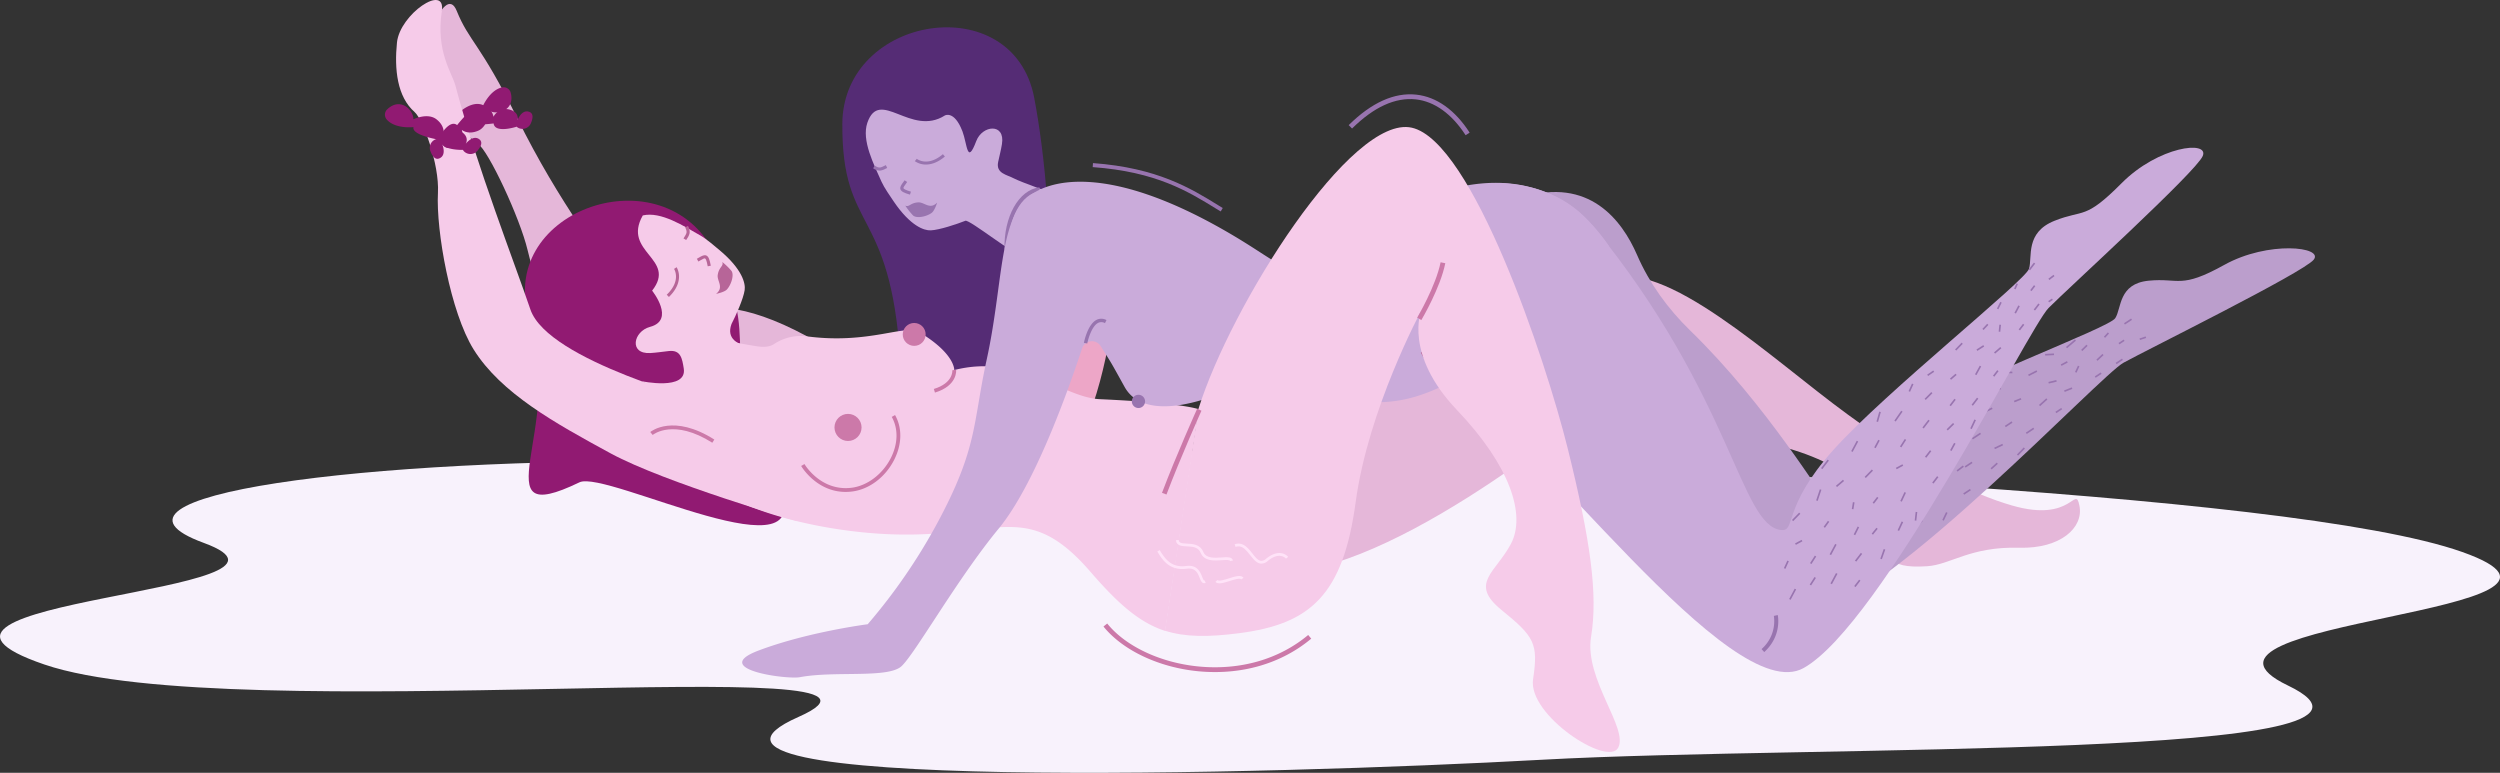 <svg xmlns="http://www.w3.org/2000/svg" viewBox="0 0 1743.77 539.04"><rect x="0" y="0" width="1743.77" height="539.04" fill="#333333" stroke="none"/><defs><style>.cls-1{fill:#f8f2fc;}.cls-2{fill:#e5b7d9;}.cls-3{fill:#bb9ecc;}.cls-4{fill:#9874af;}.cls-5{fill:#552c75;}.cls-6{fill:#eda6c7;}.cls-7{fill:#911a72;}.cls-8{fill:#f6cbe9;}.cls-9{fill:#b76598;}.cls-10{fill:#cc79a9;}.cls-11{fill:#caabda;}.cls-12{fill:#ffe3f8;}</style></defs><g id="&#x421;&#x43B;&#x43E;&#x439;_2" data-name="&#x421;&#x43B;&#x43E;&#x439; 2"><g id="&#x421;&#x43B;&#x43E;&#x439;_1-2" data-name="&#x421;&#x43B;&#x43E;&#x439; 1"><path class="cls-1" d="M483.73,321.82c-229.07-2.7-431.39,24-341.65,56.83C236.76,413.34-100.84,418.56,31,463.51s635-11.72,525.85,36.6c-117.78,52.13,328,40.37,518.64,29.82s629,.35,520.37-51.78C1500.43,432.39,1838,427.71,1717.4,385s-599.72-61.23-912-70.89S483.73,321.82,483.73,321.82Z"></path><path class="cls-2" d="M912.83,397.37C1005.12,378.81,1135.11,264,1135.11,264s37.75,33.81,90.83,43.77c59.51,11.17,81.41,35.75,86.15,57.9s2.58,31.12,32,29.28c16.5-1,29.83-13.83,64.33-12.9,29,.79,45.07-14.18,42-29.3s-4.53,12.17-47-.16c-28.73-8.35-61.87-25-114.91-63.7s-128-110.25-168-93.91c-35.84,14.65-218.25,57.71-234.38,73.34S916.93,392,916.93,392"></path><path class="cls-3" d="M1263.23,429c58-13.41,201.36-166.87,217.94-176s125.34-62.85,132.64-71.85-31.7-13.42-62.39,3.63-31.41,8.92-52.66,11-18.88,19.19-23.35,26.15-108.25,44.84-152.35,72.24-39.1,53.36-49.43,54c-2.42.17-40-64.41-94.79-117.72-15.52-15.11-28.39-32.82-37-52.68-10.64-24.45-33.5-54.39-79.83-40.17-65.33,21,58,144.91,58,144.91l96.24,130.14Z"></path><rect class="cls-4" x="1481.36" y="223.72" width="5.92" height="1.16" transform="translate(122.75 856.48) rotate(-33.5)"></rect><rect class="cls-4" x="1492.38" y="235.36" width="4.5" height="1.16" transform="translate(1.25 479.65) rotate(-18.24)"></rect><rect class="cls-4" x="1477.67" y="238.05" width="4.34" height="1.16" transform="translate(114.06 856.31) rotate(-33.5)"></rect><rect class="cls-4" x="1467.2" y="233.11" width="4.07" height="1.16" transform="translate(304.86 1159.71) rotate(-47.53)"></rect><rect class="cls-4" x="1287.55" y="346.93" width="5.13" height="1.16" transform="translate(35.22 806.2) rotate(-35.15)"></rect><rect class="cls-4" x="1451.29" y="242.09" width="5.19" height="1.16" transform="translate(246.06 1087.55) rotate(-44.45)"></rect><rect class="cls-4" x="1461.82" y="248.65" width="5.81" height="1.16" transform="translate(227.4 1071.76) rotate(-43.27)"></rect><rect class="cls-4" x="1475.52" y="251.46" width="5.33" height="1.16" transform="translate(106.35 857.53) rotate(-33.49)"></rect><rect class="cls-4" x="1299" y="307.03" width="7.51" height="1.16" transform="translate(46.59 770.05) rotate(-33.5)"></rect><rect class="cls-4" x="1461.06" y="261.15" width="4.95" height="1.16" transform="translate(98.62 851.17) rotate(-33.5)"></rect><rect class="cls-4" x="1446.49" y="256.97" width="4.88" height="1.16" transform="translate(608.59 1465.67) rotate(-65.26)"></rect><rect class="cls-4" x="1440.47" y="239.27" width="8.16" height="1.16" transform="translate(189.65 994.49) rotate(-40.45)"></rect><rect class="cls-4" x="1305.37" y="358.15" width="6.18" height="1.16" transform="translate(124.1 1020.58) rotate(-44.53)"></rect><rect class="cls-4" x="1317.77" y="362.54" width="5.26" height="1.16" transform="translate(8.69 756.48) rotate(-32.07)"></rect><rect class="cls-4" x="1439.73" y="271.21" width="5.75" height="1.16" transform="translate(1.3 550.39) rotate(-21.61)"></rect><rect class="cls-4" x="1433.59" y="285.82" width="4.89" height="1.16" transform="translate(80.45 840.13) rotate(-33.5)"></rect><rect class="cls-4" x="1437.35" y="252.89" width="4.91" height="1.16" transform="translate(47.44 699.13) rotate(-27.73)"></rect><rect class="cls-4" x="1428.84" y="265.69" width="5.67" height="1.16" transform="translate(-22.63 341.1) rotate(-13.48)"></rect><rect class="cls-4" x="1426.48" y="246.7" width="6.2" height="1.16" transform="translate(-10.53 71.39) rotate(-2.85)"></rect><rect class="cls-4" x="1414.57" y="259.82" width="6.56" height="1.16" transform="translate(36.43 672.45) rotate(-27.02)"></rect><rect class="cls-4" x="1421.72" y="280" width="6.89" height="1.16" transform="translate(180.25 1028.93) rotate(-42.15)"></rect><polygon class="cls-4" points="1323.19 377.56 1318.74 383.17 1317.83 382.44 1322.28 376.83 1323.19 377.56"></polygon><rect class="cls-4" x="1412.84" y="299.87" width="6.22" height="1.16" transform="translate(69.3 831.23) rotate(-33.49)"></rect><rect class="cls-4" x="1335.03" y="364.88" width="6.76" height="1.16" transform="translate(145.63 1074.1) rotate(-45.99)"></rect><rect class="cls-4" x="1404.74" y="278.51" width="5.14" height="1.16" transform="translate(-2.72 544.11) rotate(-21.86)"></rect><rect class="cls-4" x="1400.74" y="257.45" width="1.16" height="4.56" transform="translate(1100.42 1652.79) rotate(-88.31)"></rect><rect class="cls-4" x="1398.24" y="295.34" width="5.63" height="1.16" transform="translate(69.31 822.22) rotate(-33.49)"></rect><rect class="cls-4" x="1294.27" y="392.97" width="5.63" height="1.16" transform="translate(-1.82 781.06) rotate(-33.49)"></rect><rect class="cls-4" x="1406.18" y="314.35" width="6.87" height="1.16" transform="translate(203.18 1109.11) rotate(-45.95)"></rect><rect class="cls-4" x="1353.55" y="359.6" width="6.05" height="1.16" transform="translate(448.04 1430.03) rotate(-64.53)"></rect><rect class="cls-4" x="1390.92" y="310.8" width="6.28" height="1.16" transform="translate(0.98 627.13) rotate(-25.36)"></rect><polygon class="cls-4" points="1395.83 271.45 1390.89 272.83 1390.57 271.72 1395.52 270.34 1395.83 271.45"></polygon><rect class="cls-4" x="1383.29" y="285.53" width="6.62" height="1.16" transform="translate(16.22 641.9) rotate(-26.21)"></rect><rect class="cls-4" x="1375.19" y="303.52" width="6.81" height="1.16" transform="translate(61.18 811.46) rotate(-33.5)"></rect><rect class="cls-4" x="1300.41" y="375.98" width="6.81" height="1.16" transform="translate(8.76 782.22) rotate(-33.5)"></rect><polygon class="cls-4" points="1379.36 274.94 1375.37 279.15 1374.53 278.35 1378.52 274.14 1379.36 274.94"></polygon><polygon class="cls-4" points="1256.93 363.35 1252.94 367.56 1252.1 366.77 1256.09 362.55 1256.93 363.35"></polygon><rect class="cls-4" x="1361.21" y="294.73" width="8.42" height="1.16" transform="translate(87.37 859.38) rotate(-36.02)"></rect><rect class="cls-4" x="1388.1" y="324.54" width="5.82" height="1.16" transform="translate(143.21 1020.53) rotate(-42.29)"></rect><rect class="cls-4" x="1370.25" y="323.58" width="5.77" height="1.16" transform="translate(49.16 811.66) rotate(-33.5)"></rect><rect class="cls-4" x="1355.94" y="310.75" width="6.24" height="1.16" transform="translate(99.1 908.38) rotate(-38.26)"></rect><polygon class="cls-4" points="1271 380.48 1266.1 384.34 1265.38 383.43 1270.28 379.57 1271 380.48"></polygon><polygon class="cls-4" points="1276.09 366.44 1271.19 370.31 1270.47 369.39 1275.37 365.53 1276.09 366.44"></polygon><polygon class="cls-4" points="1351.51 285.86 1347.42 291.76 1346.47 291.1 1350.56 285.2 1351.51 285.86"></polygon><rect class="cls-4" x="1369.22" y="342.43" width="5.63" height="1.16" transform="translate(38.6 814.28) rotate(-33.5)"></rect><rect class="cls-4" x="1348.82" y="325.5" width="5.19" height="1.16" transform="translate(-35.07 224.56) rotate(-9.38)"></rect><rect class="cls-4" x="1265.17" y="352.5" width="5.19" height="1.16" transform="translate(-40.56 210.99) rotate(-9.36)"></rect><rect class="cls-4" x="1338.7" y="305.45" width="6" height="1.16" transform="translate(151.16 996.27) rotate(-42.95)"></rect><rect class="cls-4" x="1326" y="323.26" width="7.16" height="1.16" transform="translate(-3.41 633.36) rotate(-26.76)"></rect><rect class="cls-4" x="1268.28" y="335.2" width="7.16" height="1.16" transform="translate(-14.97 608.65) rotate(-26.76)"></rect><rect class="cls-4" x="1322.4" y="301.98" width="8.2" height="1.16" transform="translate(148.25 982.9) rotate(-42.85)"></rect><rect class="cls-4" x="1247.82" y="385.29" width="8.2" height="1.16" transform="translate(71.64 954.32) rotate(-42.85)"></rect><rect class="cls-4" x="1278.66" y="384.51" width="8.2" height="1.16" transform="translate(80.45 975.18) rotate(-42.85)"></rect><rect class="cls-4" x="1284.66" y="364.99" width="8.2" height="1.16" transform="translate(95.27 973.96) rotate(-42.85)"></rect><rect class="cls-4" x="1343.57" y="346.38" width="6.87" height="1.16" transform="translate(160.93 1073.62) rotate(-45.94)"></rect><rect class="cls-4" x="1325.4" y="342.29" width="5.13" height="1.16" transform="translate(31.28 789.72) rotate(-33.49)"></rect><rect class="cls-4" x="1305.14" y="323.04" width="6.46" height="1.16" transform="translate(-27.31 503.96) rotate(-21.58)"></rect><rect class="cls-4" x="1309.59" y="340.8" width="4.86" height="1.16" transform="translate(394.65 1339.56) rotate(-62)"></rect><rect class="cls-4" x="1287.57" y="325.85" width="8.15" height="1.16" transform="matrix(0.61, -0.79, 0.79, 0.61, 247.62, 1154.03)"></rect><path class="cls-5" d="M587.54,86.37c.37-76.06,119-95.11,133.81-18.28C735.93,144,748.1,330.35,670.94,335.2c-20.42,1.29-38.09-9.25-43-85.12C620.88,143,587.16,163.3,587.54,86.37Z"></path><path class="cls-6" d="M735.29,151.52c-16.07,16.13-7.81,51.07-20.78,94.89-10.84,36.74-7,48.18-26.89,97.44-13.85,34.38,7.68-20.45,7.68-20.45-19.75,6.67-38.44-22.49-57.41-13.85-28.95,13.46,7.91,57.55,15.77,55.52,20.65-5.45,64.12,5.66,71.69-2.34s-4.92-8.6,17.64-40.37c26-36.59,33.08-101.27,33.08-101.27"></path><path class="cls-2" d="M659.87,340.16s-42.94,8.74-83.46-19.54C541.73,296.41,448.3,291,417.13,263.42c-26.31-23.28-42-59.18-49.1-88.87-5.45-22.8-27.44-69.71-34.7-74.28C326.27,95.81,312.2,79.46,300.9,61c-11.67-19.06,9-74.75,17.63-53.48,8.81,21.73,16.23,22.22,42.2,74.8C390,141.63,421,181.12,442.61,211.76c25.67,36.43,27.93-27.08,120.52,22.94"></path><path class="cls-7" d="M301.15,77.26c6.19-12.38,18.22-5.85,20,.46,0,0,8.08-7.41,15.39-4.58s7.64,8.34,7.64,8.34,3.38-6.92,10.89-5.13S361,83.76,361,83.76s2.85-7.83,8.29-5.7c3.12,1.22,2.26,5,1,7.92a6.37,6.37,0,0,1-8.81,3.19,5.32,5.32,0,0,1-1.09-.81s-15.18,5-16.1-2.27c0,0-21.18,3.06-21.5-3.17,0,0-12.93,5.57-20.49-.55A4.2,4.2,0,0,1,301.15,77.26Z"></path><path class="cls-7" d="M542.32,337.76c33.26,69.34-119.49-10.33-138.13-1.34-70.43,34-9.71-38.62-34.48-112.75-25.07-75.06,89-117.1,127-50.23C535.21,241.06,495.41,239.88,542.32,337.76Z"></path><path class="cls-8" d="M476.92,257c-1.11-7-2.1-13.06-10.39-12.15-4.83.55-8.91,1.17-12.91,1.4-15.12.87-11.93-15.14-.2-18.26,17.89-4.77,1.43-25.26,1.43-25.26,17.63-22.42-21.18-26.58-6.5-52.47,12.77-2.95,28.83,7.55,40.3,14.08,4,2.27,10,7.4,13.21,10.12,16,13.38,18.23,23.3,17.54,27.92-.9,6.11-6.2,17.9-9.18,23.64-7.61,20.87,33.39,16.63,33.39,16.63-44.5,9.59-29.22,47.48-38.39,51.69-8,3.7-56.91-28.82-57.88-28.48C447.34,265.86,479.42,272.71,476.92,257Z"></path><path class="cls-9" d="M466.57,207.14l-1.51-1.57c10.2-9.79,5.31-17.68,5.1-18l1.79-1.2a13.51,13.51,0,0,1,1.48,8.9C472.89,198.67,471.06,202.79,466.57,207.14Z"></path><path class="cls-9" d="M479.27,166.35l-.65,1.07-1.88-1.11.68-1.11c1.57-2.53,2.11-3.39.47-6.63l1.95-1a8.06,8.06,0,0,1,1.17,5A10.29,10.29,0,0,1,479.27,166.35Z"></path><path class="cls-9" d="M493.64,185.75c-.76-4.18-1.38-5.24-1.87-5.49s-1.82.51-3.23,1.34l-1.42.82-1.06-1.91,1.38-.8c2.16-1.26,3.79-2.13,5.25-1.47s2.27,2.53,3.1,7.09Z"></path><path class="cls-9" d="M503.8,182.74a47,47,0,0,1,6.43,6.25c2.08,3-.48,10.08-3.28,13-1.86,1.9-7.51,3-7.51,3,5.74-4.54.61-9,1.17-13.09.78-5.79,4.32-6.14,3.19-9.12"></path><path class="cls-8" d="M836.25,285.49c-2.09-.75-15.23-4.63-69.16-7.06-26.17-1.19-55.6-32-101.49-20.32,0,0,.73-11.36-24.46-26.46-9.64-5.79-35,8.65-78,3a34,34,0,0,0-23.33,5.38c-2.35,1.58-6.1,2.45-12.07,1.48-32-5.19-16.3-4.58-16.3-4.58L495.67,282.4c-57.34,46.29,32.61,83.16,113,89.53,85.8,6.79,105.19-27.21,152.16,27.16,19.55,22.62,34.32,35.28,51.88,41"></path><circle class="cls-10" cx="637.66" cy="233.26" r="7.99"></circle><circle class="cls-10" cx="591.5" cy="298.14" r="9.45"></circle><path class="cls-10" d="M818.46,465.25C798,460.2,780.16,450,769.68,437l2.61-2.09c12.74,15.85,37.05,27.32,63.44,29.93,29.13,2.88,56.38-4.91,76.74-21.94l2.14,2.56c-21.05,17.61-49.18,25.67-79.21,22.71A120.81,120.81,0,0,1,818.46,465.25Z"></path><path class="cls-4" d="M943.07,89.65l-2.35-2.38c16-15.77,31.87-22.92,47.19-21.25,14.1,1.53,27,10.69,37.17,26.48l-2.8,1.82c-9.66-14.92-21.66-23.56-34.73-25C973.27,67.78,958.3,74.61,943.07,89.65Z"></path><path class="cls-11" d="M738,136.49c-.43.92-21.3,4.11-25.74,11.64-5.05,8.62,3.34,22.1-1.13,28.74-1.8,2.67-34.93-24-37.76-22.88-6,2.36-18.06,6.4-24.16,6.69-4.62.21-14.16-3-25.73-20-2.36-3.47-6.81-9.86-8.65-14-5.28-11.94-14-28.78-9.86-41,8.48-24.78,30.3,10,54.1-5.15,0,0,6.46-3.68,12.08,10.68l.11.21c3.49,9.24,3.21,24.09,9.68,7,4.23-11.23,20.3-12.77,17.94,2-.62,3.91-1.64,7.87-2.66,12.56-1.71,8.07,6.25,8.88,10.93,11.43C712.75,127.33,735.1,135,738,136.49Z"></path><path class="cls-11" d="M1011.16,266.78c59,33.87,195.9,227.65,246.86,199.19,54.08-30.2,157-237.17,170.86-251.14s102.85-94.88,107.54-106-30.89-6.93-56.64,19-26.07,17.95-46.71,26.16-15.35,25.21-17.8,33.46-100.4,86.19-136.51,126.42-25.76,57-36.47,55.82c-28.47-3.09-33.83-92.7-130.82-211.65-16.88-20.7-40.23-29.61-67-30.42"></path><path class="cls-4" d="M646.71,114.75a13.45,13.45,0,0,1-8.61-2.34l1.35-1.65c.31.24,7.59,5.84,18.23-3.22l1.39,1.64C654.34,113.16,650.11,114.56,646.71,114.75Z"></path><path class="cls-4" d="M613.82,119a8.08,8.08,0,0,1-4.81-1.65l1.16-1.82c3,1.93,3.92,1.49,6.57.19l1.16-.56.91,2-1.12.54A10.44,10.44,0,0,1,613.82,119Z"></path><path class="cls-4" d="M634.72,135.76c-4.4-1.27-6.15-2.25-6.66-3.75s.51-3,2-5c.29-.4.6-.82.92-1.28l1.77,1.24-.94,1.31c-.95,1.3-1.85,2.54-1.64,3s1.18,1.22,5.22,2.39Z"></path><path class="cls-4" d="M631.38,143.38c2.82,1.4,3.52-2,9.29-2.23,4.1-.14,8,5.34,13,.15,0,0-1.65,5.45-3.7,7.09-3.11,2.46-10.32,4.28-13.07,1.94a46.55,46.55,0,0,1-5.51-7"></path><path class="cls-4" d="M1230.58,454.82l-1.89-2.09a25.76,25.76,0,0,0,8.59-23.14L1240,429C1240.12,429.58,1243,443.51,1230.58,454.82Z"></path><path class="cls-4" d="M703.45,174l-2.82.08c-.58-22.93,9.9-41.59,24.36-43.43l.36,2.79C712.33,135.1,702.91,152.57,703.45,174Z"></path><path class="cls-11" d="M1122.28,171.67c-43.45-64.45-113.86-48.35-164.76-14.69-65.56,43.35-45.24,36.89-104.2,3.29-82-46.71-122.64-34.65-136.62-22.52C696.79,155,699.57,199,688.27,250.63c-9.85,45.11-6.06,61.48-34.61,114.44a399.65,399.65,0,0,1-48.44,70.35s-41.61,5.3-76.14,18.34,19.6,20.32,28.89,18.58c24.3-4.56,61.42,1,70.83-7.64s39-61.08,67.68-95.85C721.68,338.34,745,272.56,754.77,243a7.17,7.17,0,0,1,12.94-1.58c8,12.68,6.09,9.29,16.71,28.47,15.6,28.13,69,3.57,69,3.57,36,6.2,45.64,5.27,73.12,6,33.09.82,48.9,5.58,84.62-12.65"></path><path class="cls-9" d="M1012.35,269.14c-17-12.63-21.13-22.84-21.31-23.27l2.62-1c0,.1,4.11,10,20.36,22Z"></path><path class="cls-4" d="M758.38,239.59l-2.35-.46c.1-.52,2.53-12.91,8.9-16.07a7.38,7.38,0,0,1,6.85.2l-1.06,2.13a5,5,0,0,0-4.73-.19C761.59,227.41,759,236.35,758.38,239.59Z"></path><circle class="cls-4" cx="794.08" cy="279.98" r="4.63"></circle><path class="cls-4" d="M851.44,147.49l-3.28-2c-19.52-12-41.64-25.69-86-28.93l.21-2.8c45,3.28,68.42,17.73,87.23,29.34l3.28,2Z"></path><path class="cls-8" d="M556,363.54S463.59,336.67,426,316.27c-39.09-21.23-76.57-42-95.65-72.54-16.1-25.78-26.29-82.82-24.88-109.19,1.08-20.26-10.65-51.5-16.25-56.36C277,67.5,275,48.33,276.88,29.71c2-19.83,34.26-41.64,31.3-22-4.27,28.33,7.12,43.05,9.45,51.9,14.6,55.33,41.91,125.44,52.29,156.15,12.34,36.53,124.69,64.36,125.75,66.66"></path><path class="cls-10" d="M496.84,308.82c-26.86-17-41-5.91-41.6-5.43l-1.68-2.05c.64-.53,16.11-12.83,44.69,5.24Z"></path><path class="cls-7" d="M270.17,76.2c9.18-8.68,18.28.62,18.18,7,0,0,9.85-4.8,16.06,0s4.95,10.16,4.95,10.16,5.21-5.67,11.9-1.81,3.58,8.79,3.58,8.79,5-6.7,9.57-3.12c2.64,2.06.76,5.39-1.33,7.87a6.37,6.37,0,0,1-9.36.55,4.91,4.91,0,0,1-.81-1.09s-16,.48-14.79-6.75c0,0-21.18-3.08-19.71-9.15,0,0-12.76,1.52-18.7-5.33A5.16,5.16,0,0,1,270.17,76.2Z"></path><path class="cls-7" d="M356.27,64.84c3.06,12.26-9.52,15.62-15,12.4,0,0-.66,11-7.88,14s-11.28-.68-11.28-.68,2.37,7.33-4.27,11.26-9.41-1.21-9.41-1.21,3.4,7.61-2,9.87c-3.08,1.29-5.06-2-6.19-5A6.37,6.37,0,0,1,304.36,97a5,5,0,0,1,1.34-.18s7.44-14.14,13.15-9.56c0,0,13.09-16.92,17.66-12.67,0,0,4.94-11.85,13.82-13.66A5.16,5.16,0,0,1,356.27,64.84Z"></path><path class="cls-8" d="M812.52,439.92c14.2,4.52,30.27,4.55,52.16,1.69,49.29-6.43,72.16-26.5,80.92-91.45S991.27,216.8,991.27,216.8s-12.28,30.12,25,69.23,48.19,73.34,37.59,93.36-29.43,27.5-6.53,46.09,25.78,23.34,22,48.29,52,61.34,59.35,47.8-23.75-47.9-18.89-77.43-.39-67.2-16.19-130.93S1026.9,98.66,984.8,89.08,858.72,212.49,835.9,285.28"></path><path class="cls-10" d="M813.62,344.94l-3.12-1.18c9.82-26,24.37-58.34,24.52-58.66l3,1.37C837.92,286.79,823.41,319.05,813.62,344.94Z"></path><path class="cls-10" d="M991.38,223.27l-2.88-1.71c.13-.22,13-22,16.33-38.62l3.28.66C1004.63,200.8,991.92,222.36,991.38,223.27Z"></path><path class="cls-10" d="M652.13,273.83l-.77-2.53c13.55-4.1,12.95-12.7,12.92-13.07l2.63-.26C667,258.42,667.86,269.07,652.13,273.83Z"></path><path class="cls-10" d="M589.82,343.12c-20.41,0-30.93-17.91-31-18.11l2.3-1.32c.11.2,11.28,19.12,32.74,16.54,11-1.32,21.77-9.45,27.49-20.73,5.06-10,5.3-20.45.65-28.71l2.31-1.3c5.09,9.05,4.87,20.42-.6,31.21-6.2,12.22-17.52,20.71-29.53,22.15A36,36,0,0,1,589.82,343.12Z"></path><rect class="cls-4" x="1414.44" y="185.35" width="5.92" height="1.16" transform="translate(407.31 1197.52) rotate(-52.52)"></rect><rect class="cls-4" x="1428.69" y="193" width="4.5" height="1.16" transform="translate(174.81 905.77) rotate(-37.26)"></rect><rect class="cls-4" x="1428.69" y="209.02" width="3.14" height="1.16" transform="translate(116.37 812.32) rotate(-32.98)"></rect><rect class="cls-4" x="1415.66" y="200.36" width="4.34" height="1.16" transform="translate(395.51 1203.68) rotate(-52.51)"></rect><rect class="cls-4" x="1404.17" y="199.15" width="4.07" height="1.16" transform="translate(663.36 1410.3) rotate(-66.55)"></rect><rect class="cls-4" x="1271.38" y="365.12" width="5.13" height="1.16" transform="translate(231.72 1184.5) rotate(-54.17)"></rect><rect class="cls-4" x="1392.02" y="212.64" width="5.19" height="1.16" transform="translate(580.84 1365.68) rotate(-63.47)"></rect><rect class="cls-4" x="1404.09" y="215.31" width="5.81" height="1.16" transform="translate(561.58 1361.1) rotate(-62.29)"></rect><rect class="cls-4" x="1417.97" y="213.58" width="5.33" height="1.16" transform="translate(386.05 1211.01) rotate(-52.51)"></rect><rect class="cls-4" x="1269.14" y="323.28" width="7.51" height="1.16" transform="translate(241.25 1136.79) rotate(-52.51)"></rect><rect class="cls-4" x="1407.47" y="227.51" width="4.95" height="1.16" transform="translate(370.89 1208.07) rotate(-52.51)"></rect><rect class="cls-4" x="1392.34" y="228.33" width="4.88" height="1.16" transform="translate(1027.87 1593.89) rotate(-84.27)"></rect><rect class="cls-4" x="1291.85" y="369.75" width="6.18" height="1.16" transform="translate(386.52 1364.71) rotate(-63.55)"></rect><rect class="cls-4" x="1305.03" y="370.01" width="5.26" height="1.16" transform="translate(197.91 1155.3) rotate(-51.09)"></rect><rect class="cls-4" x="1390.57" y="243.85" width="5.75" height="1.16" transform="translate(176.71 966.22) rotate(-40.63)"></rect><rect class="cls-4" x="1389.54" y="259.8" width="4.89" height="1.16" transform="translate(338.27 1206.48) rotate(-52.51)"></rect><rect class="cls-4" x="1382.36" y="227.44" width="4.91" height="1.16" transform="translate(269.88 1080.44) rotate(-46.75)"></rect><rect class="cls-4" x="1378.47" y="242.19" width="5.67" height="1.16" transform="translate(85.87 780.16) rotate(-32.5)"></rect><rect class="cls-4" x="1363.04" y="241.14" width="6.56" height="1.16" transform="translate(243.78 1057.29) rotate(-46.03)"></rect><rect class="cls-4" x="1376.37" y="257.84" width="6.89" height="1.16" transform="translate(487.98 1342.54) rotate(-61.17)"></rect><polygon class="cls-4" points="1315 383.33 1312.62 390.08 1311.53 389.7 1313.91 382.94 1315 383.33"></polygon><rect class="cls-4" x="1374.46" y="279.63" width="6.22" height="1.16" transform="translate(316.8 1202.69) rotate(-52.51)"></rect><rect class="cls-4" x="1322.07" y="366.36" width="6.76" height="1.16" transform="translate(432.81 1413.2) rotate(-65)"></rect><rect class="cls-4" x="1359.88" y="262.24" width="5.14" height="1.16" transform="translate(160.3 955.77) rotate(-40.88)"></rect><rect class="cls-4" x="1359.2" y="280.2" width="5.63" height="1.16" transform="translate(310.23 1190.54) rotate(-52.51)"></rect><rect class="cls-4" x="1292.72" y="406.38" width="5.63" height="1.16" transform="translate(184.1 1187.17) rotate(-52.51)"></rect><rect class="cls-4" x="1372.87" y="295.38" width="6.87" height="1.16" transform="translate(525.78 1417.76) rotate(-64.97)"></rect><rect class="cls-4" x="1337.88" y="355.44" width="6.05" height="1.16" transform="matrix(0.11, -0.99, 0.99, 0.11, 836.46, 1648.43)"></rect><rect class="cls-4" x="1357.3" y="297.09" width="6.28" height="1.16" transform="translate(179.9 1036.4) rotate(-44.38)"></rect><polygon class="cls-4" points="1349.11 259.35 1344.88 262.26 1344.22 261.31 1348.45 258.4 1349.11 259.35"></polygon><rect class="cls-4" x="1341.84" y="275.63" width="6.62" height="1.16" transform="translate(201.72 1036.66) rotate(-45.23)"></rect><rect class="cls-4" x="1340.04" y="295.25" width="6.81" height="1.16" transform="translate(291.2 1181.92) rotate(-52.52)"></rect><rect class="cls-4" x="1292.96" y="388.13" width="6.81" height="1.16" transform="translate(199.07 1180.91) rotate(-52.52)"></rect><polygon class="cls-4" points="1334.67 268.01 1332.28 273.29 1331.22 272.81 1333.62 267.53 1334.67 268.01"></polygon><polygon class="cls-4" points="1247.73 391.49 1245.34 396.77 1244.28 396.29 1246.68 391.01 1247.73 391.49"></polygon><rect class="cls-4" x="1323.92" y="291.23" width="8.42" height="1.16" transform="matrix(0.57, -0.82, 0.82, 0.57, 327.87, 1212.99)"></rect><rect class="cls-4" x="1359.12" y="311.08" width="5.82" height="1.16" transform="translate(434.66 1356.76) rotate(-61.3)"></rect><rect class="cls-4" x="1364.5" y="326.2" width="5.52" height="1.16" transform="translate(82.72 897.88) rotate(-37.41)"></rect><rect class="cls-4" x="1341.94" y="315.99" width="5.77" height="1.16" transform="translate(275.21 1191.04) rotate(-52.51)"></rect><rect class="cls-4" x="1324.21" y="308.46" width="6.24" height="1.16" transform="translate(349.77 1258.61) rotate(-57.27)"></rect><polygon class="cls-4" points="1266.62 403.1 1263.24 408.35 1262.27 407.72 1265.64 402.47 1266.62 403.1"></polygon><polygon class="cls-4" points="1266.85 388.17 1263.48 393.42 1262.51 392.79 1265.88 387.54 1266.85 388.17"></polygon><polygon class="cls-4" points="1311.9 287.41 1309.96 294.32 1308.84 294 1310.78 287.1 1311.9 287.41"></polygon><rect class="cls-4" x="1347.11" y="334.18" width="5.63" height="1.16" transform="translate(262.83 1202.28) rotate(-52.52)"></rect><rect class="cls-4" x="1322.32" y="324.89" width="5.19" height="1.16" transform="translate(4.62 669.2) rotate(-28.39)"></rect><rect class="cls-4" x="1252.03" y="377.67" width="5.19" height="1.16" transform="translate(-28.99 641.84) rotate(-28.38)"></rect><rect class="cls-4" x="1306.19" y="309.1" width="6" height="1.16" transform="translate(420.61 1319.78) rotate(-61.97)"></rect><rect class="cls-4" x="1299.96" y="329.89" width="7.16" height="1.16" transform="translate(157.57 1034.17) rotate(-45.78)"></rect><rect class="cls-4" x="1249.28" y="359.98" width="7.16" height="1.16" transform="translate(120.67 1006.95) rotate(-45.78)"></rect><rect class="cls-4" x="1289.6" y="310.77" width="8.2" height="1.16" transform="translate(409.15 1305.42) rotate(-61.87)"></rect><rect class="cls-4" x="1246.23" y="413.83" width="8.2" height="1.16" transform="translate(295.28 1321.57) rotate(-61.86)"></rect><rect class="cls-4" x="1275.13" y="403.04" width="8.2" height="1.16" transform="translate(320.13 1341.43) rotate(-61.87)"></rect><rect class="cls-4" x="1274.45" y="382.64" width="8.2" height="1.16" transform="translate(337.69 1329.97) rotate(-61.86)"></rect><rect class="cls-4" x="1324.11" y="346.06" width="6.87" height="1.16" transform="translate(451.51 1402.63) rotate(-64.96)"></rect><rect class="cls-4" x="1305.65" y="348.4" width="5.13" height="1.16" transform="translate(235.08 1174.57) rotate(-52.51)"></rect><rect class="cls-4" x="1280.18" y="336.59" width="6.46" height="1.16" transform="translate(89.53 916.37) rotate(-40.6)"></rect><rect class="cls-4" x="1290.23" y="352.19" width="4.86" height="1.16" transform="translate(742.38 1574.49) rotate(-81.02)"></rect><rect class="cls-4" x="1264.44" y="344.7" width="8.15" height="1.16" transform="translate(540.57 1440.01) rotate(-71.6)"></rect><path class="cls-12" d="M860,390.94l-1.88.42c-.23-1-3.24-.8-5.9-.61-5.16.36-12.22.85-14.7-5.06-1.77-4.23-5.79-4.41-9.67-4.59-3.53-.16-7.18-.33-7.65-4.24l1.91-.23c.26,2.08,1.89,2.36,5.83,2.55s9.11.42,11.36,5.77c1.94,4.63,7.7,4.23,12.79,3.88C856,388.55,859.36,388.32,860,390.94Z"></path><path class="cls-12" d="M867.37,403.08l-1.61,1.05c-.76-1.17-4.93.15-8,1.11-4.27,1.35-8.3,2.62-10,.58l1.47-1.25c.91,1.07,5-.22,8-1.17C861.63,402,865.81,400.69,867.37,403.08Z"></path><path class="cls-12" d="M841,406.53a2.26,2.26,0,0,1-1.83.09c-1.16-.47-1.71-1.82-2.4-3.54-1.29-3.22-2.9-7.24-9-6.4-12.26,1.69-17.23-6.55-20.53-12l1.65-1c4,6.64,8.46,12.48,18.62,11.08,7.58-1,9.75,4.36,11,7.59.42,1,.93,2.32,1.33,2.48a.59.59,0,0,0,.32-.06Z"></path><path class="cls-12" d="M897,389.66c-.17-.21-4.47-5.2-12.72,1.6a6.6,6.6,0,0,1-4.94,1.84c-2.91-.31-5-3-7.32-5.87-3-3.76-5.79-7.3-10.2-5.75l-.64-1.81c5.7-2,9.23,2.44,12.35,6.36,2,2.54,3.9,4.93,6,5.15a4.82,4.82,0,0,0,3.52-1.4c3.57-2.95,7-4.28,10.13-4a8.12,8.12,0,0,1,5.31,2.63Z"></path></g></g></svg>